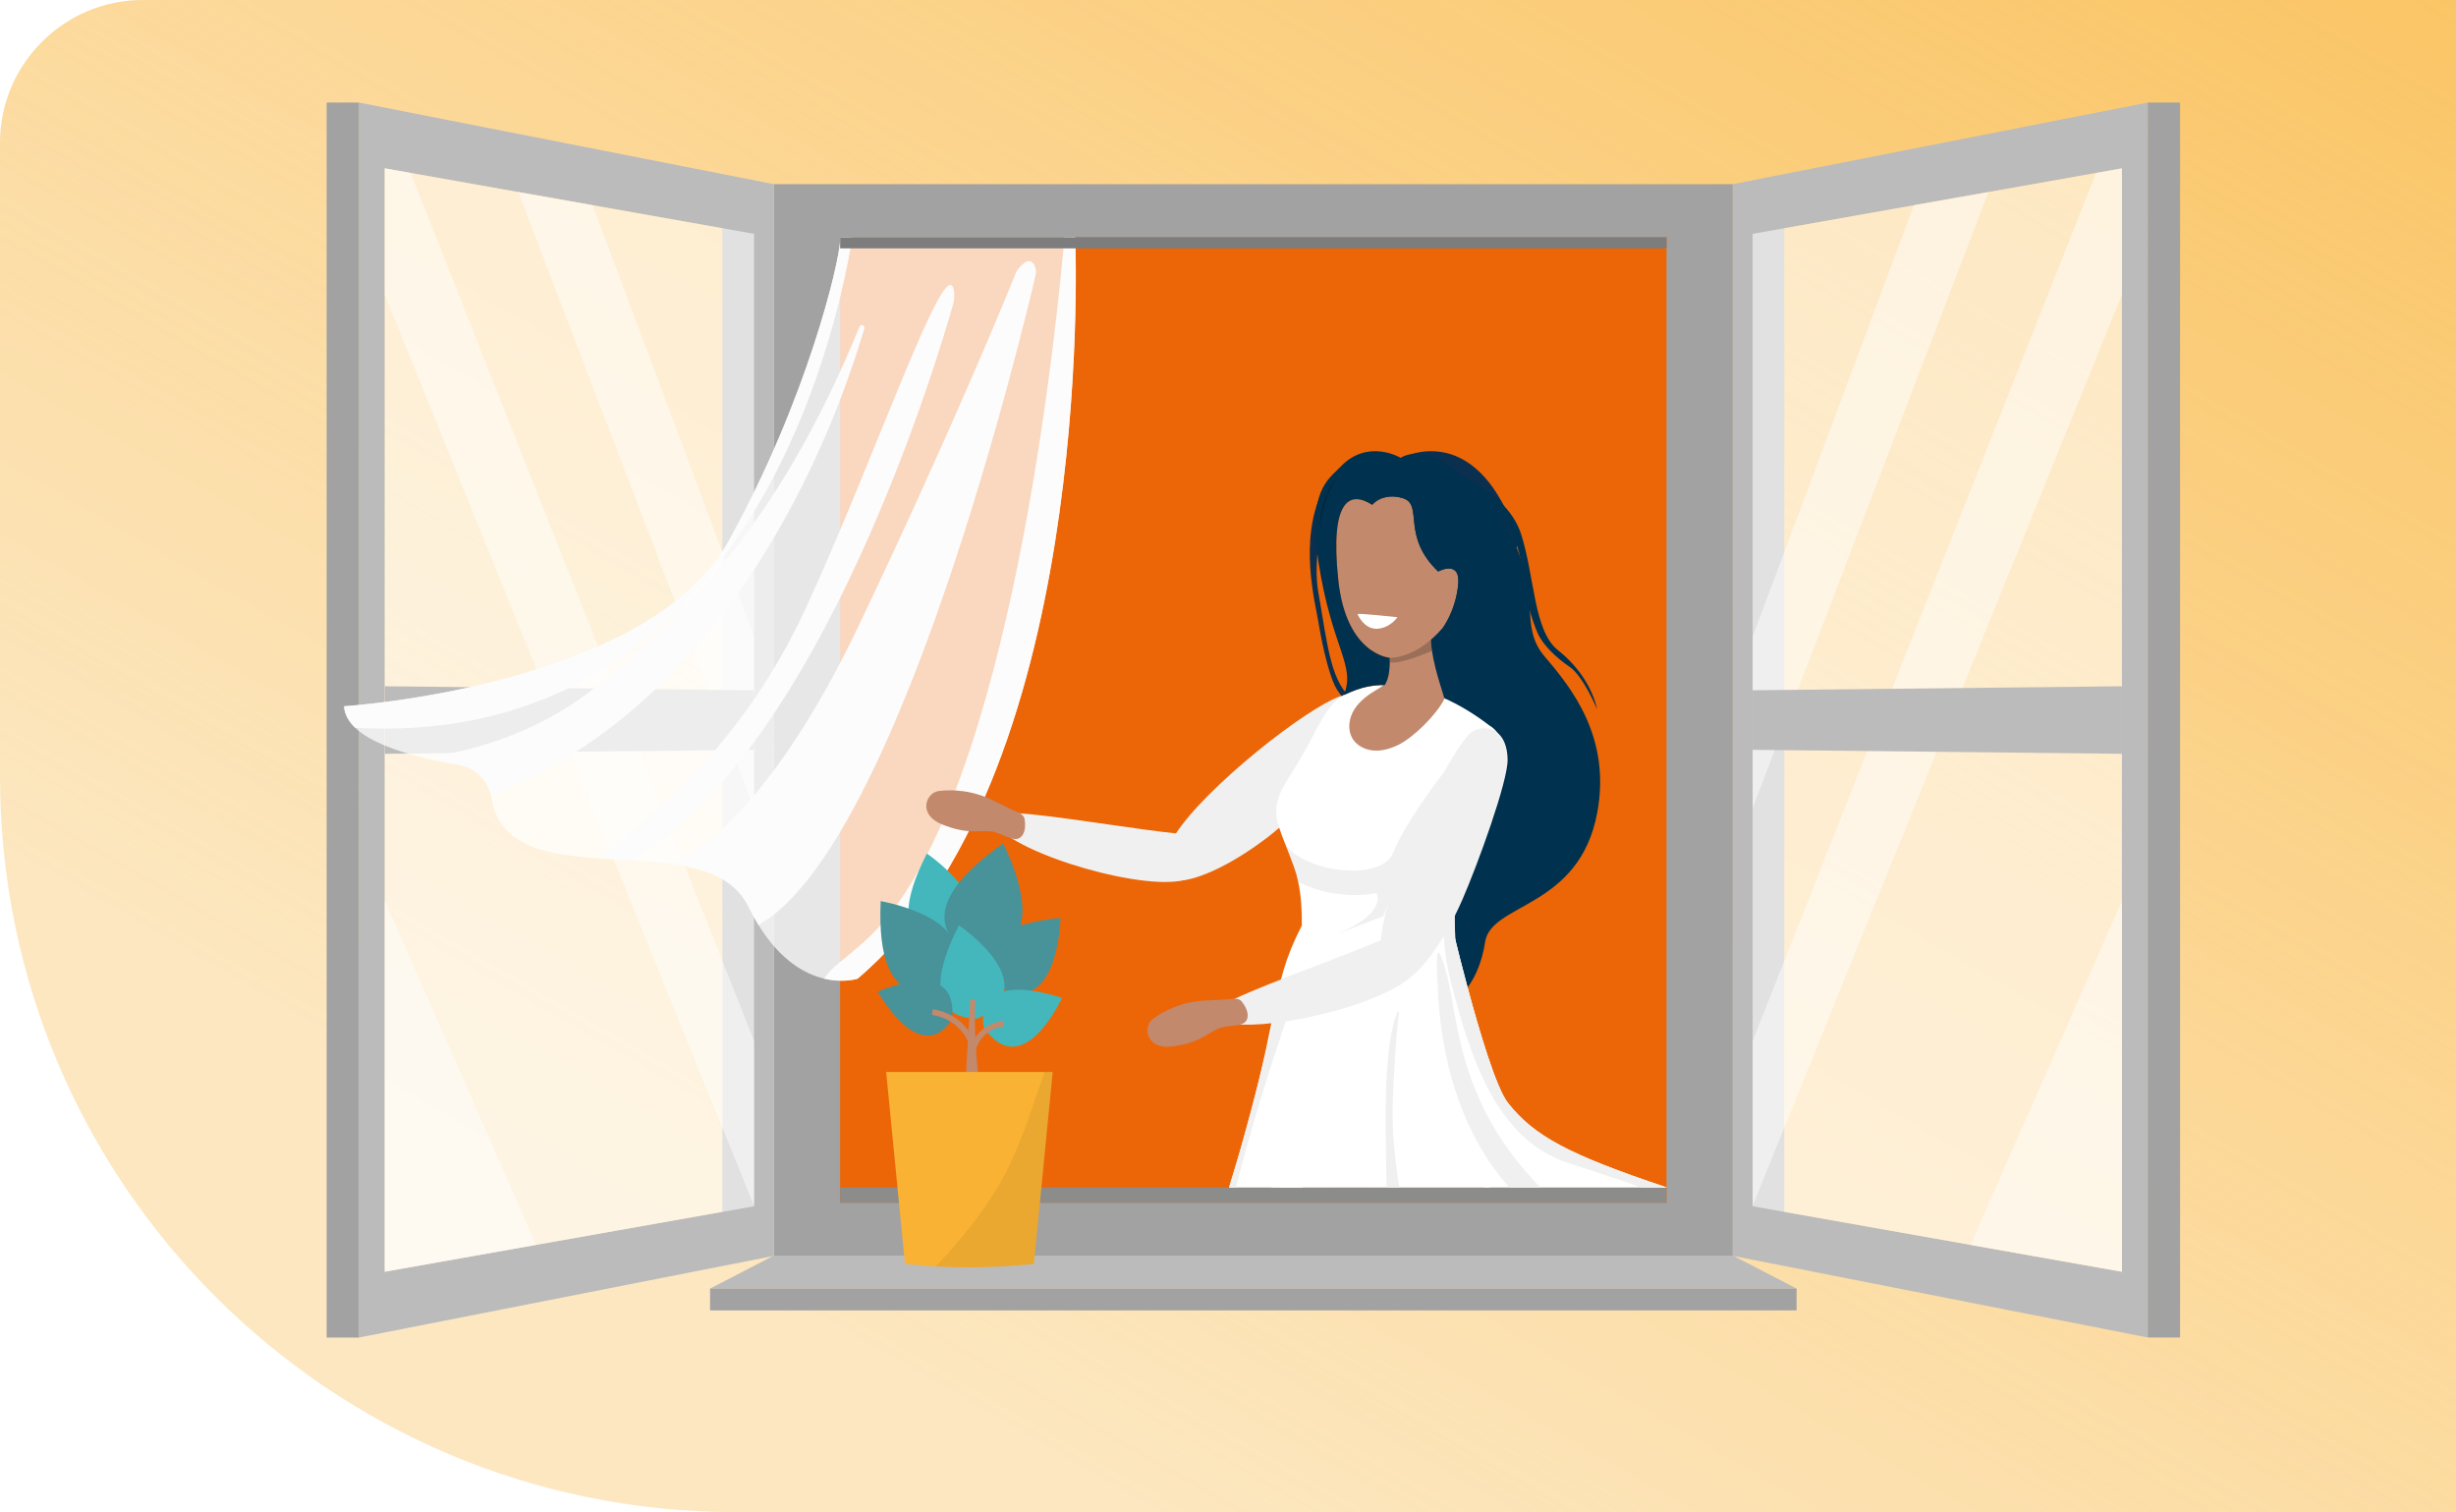<?xml version="1.0" encoding="UTF-8"?>
<svg id="Layer_1" data-name="Layer 1" xmlns="http://www.w3.org/2000/svg" xmlns:xlink="http://www.w3.org/1999/xlink" viewBox="0 0 1202 740">
  <defs>
    <style>
      .cls-1 {
        clip-path: url(#clippath);
      }

      .cls-2 {
        fill: url(#linear-gradient);
      }

      .cls-2, .cls-3, .cls-4, .cls-5, .cls-6, .cls-7, .cls-8, .cls-9, .cls-10, .cls-11, .cls-12, .cls-13, .cls-14, .cls-15, .cls-16, .cls-17, .cls-18, .cls-19, .cls-20, .cls-21, .cls-22, .cls-23, .cls-24, .cls-25, .cls-26, .cls-27 {
        stroke-width: 0px;
      }

      .cls-3, .cls-5, .cls-8, .cls-9, .cls-10, .cls-11 {
        isolation: isolate;
      }

      .cls-3, .cls-11 {
        opacity: .2;
      }

      .cls-4 {
        clip-rule: evenodd;
        fill: none;
      }

      .cls-5 {
        opacity: .4;
      }

      .cls-5, .cls-25 {
        fill: #f0f0f0;
      }

      .cls-28 {
        opacity: .47;
      }

      .cls-6 {
        fill: url(#linear-gradient-2);
      }

      .cls-7 {
        fill: url(#linear-gradient-3);
      }

      .cls-8 {
        opacity: .74;
      }

      .cls-8, .cls-10, .cls-23 {
        fill: #fff;
      }

      .cls-9 {
        opacity: .06;
      }

      .cls-10 {
        opacity: .56;
      }

      .cls-11 {
        fill: url(#linear-gradient-4);
      }

      .cls-12 {
        fill: #f9b233;
      }

      .cls-13 {
        fill: #489299;
      }

      .cls-14 {
        fill: #a2a2a2;
      }

      .cls-15 {
        fill: #0b2f4e;
      }

      .cls-16 {
        fill: #43b7bb;
      }

      .cls-17 {
        fill: #bbb;
      }

      .cls-18 {
        fill: #c44525;
      }

      .cls-19 {
        fill: #c2896d;
      }

      .cls-20 {
        fill: #8c8c8b;
      }

      .cls-21 {
        fill: #fdeac8;
      }

      .cls-22 {
        fill: #7d7d7d;
      }

      .cls-24 {
        fill: #ec6608;
      }

      .cls-26 {
        fill: #fcfcfc;
      }

      .cls-27 {
        fill: #00314e;
      }
    </style>
    <clipPath id="clippath">
      <path id="path-1" class="cls-4" d="m70,0h1132v740H360C161.18,740,0,578.82,0,380V70C0,31.34,31.34,0,70,0Z"/>
    </clipPath>
    <linearGradient id="linear-gradient" x1="290.54" y1="907.74" x2="911.46" y2="-167.74" gradientUnits="userSpaceOnUse">
      <stop offset=".22" stop-color="#f9b233" stop-opacity=".05"/>
      <stop offset="1" stop-color="#f9b233" stop-opacity=".66"/>
    </linearGradient>
    <linearGradient id="linear-gradient-2" x1="4851.36" y1="773.61" x2="4910.9" y2="773.61" gradientTransform="translate(5537.41 1307.63) rotate(-180)" gradientUnits="userSpaceOnUse">
      <stop offset="0" stop-color="#fb9a5f"/>
      <stop offset="1" stop-color="#fbbf9b"/>
    </linearGradient>
    <linearGradient id="linear-gradient-3" x1="4842.19" y1="782.75" x2="4840" y2="726.48" xlink:href="#linear-gradient-2"/>
    <linearGradient id="linear-gradient-4" x1="4883.43" y1="1060.02" x2="4891.29" y2="1060.02" gradientTransform="translate(5537.41 1307.63) rotate(-180)" gradientUnits="userSpaceOnUse">
      <stop offset="0" stop-color="#000"/>
      <stop offset="1" stop-color="#000"/>
    </linearGradient>
  </defs>
  <g class="cls-1">
    <rect class="cls-21" y="0" width="1202" height="740"/>
    <rect class="cls-2" y="0" width="1202" height="740"/>
    <g id="Tv">
      <g id="window">
        <rect class="cls-14" x="378.71" y="90.13" width="469.36" height="524.49"/>
        <rect class="cls-24" x="411.17" y="116.14" width="404.45" height="472.49"/>
        <g>
          <rect class="cls-17" x="353.54" y="92.63" width="18.1" height="522"/>
          <g>
            <path class="cls-17" d="m175.66,50.18v604.39l202.58-39.85.48-.09V90.13l-86.05-16.93-82.37-16.2-34.64-6.82h0Zm12.65,32.21h0l12.65,2.24,52.67,9.34h0l25.04,4.44,11.4,2.02,63.46,11.24,15.49,2.74h0v475.91h0l-15.49,2.74-91.18,16.15-74.06,13.13h0V82.39h.01Z"/>
            <polygon class="cls-10" points="188.31 82.39 188.31 622.36 369.04 590.33 369.04 114.43 188.31 82.39"/>
            <g class="cls-28">
              <polygon class="cls-23" points="253.64 93.96 369.04 395.44 369.04 311.62 290.08 100.42 253.64 93.96"/>
              <polygon class="cls-23" points="188.31 82.39 188.31 144.21 369.04 590.12 369.04 509.44 200.95 84.63 188.31 82.39"/>
              <polygon class="cls-23" points="188.31 440.94 188.31 622.36 262.36 609.24 188.31 440.94"/>
            </g>
            <polygon class="cls-17" points="188.31 368.9 369.04 366.95 369.04 337.81 188.31 335.85 188.31 368.9"/>
          </g>
          <rect class="cls-14" x="159.86" y="50.19" width="15.81" height="604.39"/>
        </g>
        <g>
          <rect class="cls-17" x="855.15" y="92.63" width="18.1" height="522"/>
          <g>
            <path class="cls-17" d="m848.08,90.13v524.49l.48.09,202.58,39.85V50.18l-203.06,39.94h0Zm116.35,519.11l-91.18-16.15-15.49-2.74h0V114.43h0l15.49-2.74,63.46-11.24,11.4-2.02,25.04-4.44h0l52.67-9.34,12.65-2.24h0v539.97h0l-74.06-13.13h.01Z"/>
            <polygon class="cls-10" points="1038.49 82.39 1038.49 622.36 857.76 590.33 857.76 114.43 1038.49 82.39"/>
            <g class="cls-28">
              <polygon class="cls-23" points="973.17 93.96 857.76 395.44 857.76 311.62 936.71 100.42 973.17 93.96"/>
              <polygon class="cls-23" points="1038.49 82.39 1038.49 144.21 857.76 590.12 857.76 509.44 1025.84 84.63 1038.49 82.39"/>
              <polygon class="cls-23" points="1038.49 440.94 1038.49 622.36 964.43 609.24 1038.49 440.94"/>
            </g>
            <polygon class="cls-17" points="1038.49 368.9 857.76 366.95 857.76 337.81 1038.49 335.85 1038.49 368.9"/>
          </g>
          <rect class="cls-14" x="1051.14" y="50.18" width="15.81" height="604.39"/>
        </g>
        <g>
          <path class="cls-8" d="m168.37,345.61c.25,3.99,2.27,7.49,5.49,10.56h0c7.09,6.75,20,11.36,32.55,14.45h0c6.23,1.52,12.37,2.68,17.69,3.53,8,1.27,14.41,7.24,16.19,15.05.09.42.19.85.25,1.29,3.83,24.05,27.38,27.89,53.37,29.62,4.88.32,9.85.57,14.8.86,7,.42,13.95.93,20.51,1.87,16.51,2.37,30.59,7.48,37.06,20.78,1.62,3.32,3.28,6.34,4.97,9.08,10.69,17.37,22.68,23.98,32.05,26.22,2.9.7,5.56.98,7.85,1.02,5.22.12,8.53-.97,8.53-.97,115.25-97.56,106.99-351.19,106.54-362.84h-114.84c-.13.15-.21.3-.23.48v1.01c-.42,10.94-15.97,77.24-54.37,146.86-39.58,71.78-188.43,81.14-188.43,81.14h0Z"/>
          <path class="cls-26" d="m329.23,422.84c16.51,2.37,30.59,7.48,37.06,20.78,1.62,3.32,3.28,6.34,4.97,9.08,69.15-39.34,129.87-293.56,135.58-318.03.38-1.66.2-3.41-.6-4.92-2.43-4.61-6.55.07-8.13,2.15-.38.52-.7,1.07-.94,1.67-3.16,7.84-29.85,73.78-76.66,172.11-42.78,89.83-79.83,111.65-89.56,116.07-.64.29-1.21.66-1.72,1.1h0Z"/>
          <path class="cls-26" d="m403.32,478.92c2.9.7,5.56.98,7.85,1.02,5.22.12,8.53-.97,8.53-.97,115.25-97.56,106.99-351.19,106.54-362.84h-5.28c-2.73,30.7-22.9,251.55-85.44,331.22-8.88,11.32-17.84,17.93-24.35,23.4-3.41,2.86-6.14,5.41-7.85,8.16h0Z"/>
          <path class="cls-26" d="m293.93,420.09c4.88.32,9.85.57,14.8.86,93.39-53.33,150.83-247.6,157.71-271.93.61-2.16.78-4.43.42-6.66-3.41-21.77-38.64,82.03-72.55,155.4-35.58,76.98-87.39,108.39-97.36,119.6-.68.76-1.71,1.68-3.02,2.73h0Z"/>
          <path class="cls-26" d="m206.43,370.62c6.23,1.52,12.37,2.68,17.69,3.53,8,1.27,14.41,7.24,16.19,15.05.08-.04.17-.07.25-.11,117.98-46.33,167.26-176.87,182.49-228.39.45-1.54-1.78-2.32-2.39-.84-41.31,100.93-88.75,142.86-126.85,174.5-40.56,33.71-87.4,36.24-87.4,36.24h.01Z"/>
          <path class="cls-26" d="m168.37,345.61c.25,3.99,2.27,7.49,5.49,10.56h0c164.05,8.99,219.97-139.39,237.31-210.67,3.08-12.66,4.95-22.89,5.98-29.37h-5.74c-.13.15-.21.3-.23.48v1.01c-.42,10.94-15.97,77.24-54.37,146.86-39.58,71.78-188.43,81.14-188.43,81.14h-.01Z"/>
        </g>
        <rect class="cls-22" x="411.17" y="116.14" width="404.45" height="5.41"/>
        <rect class="cls-20" x="411.17" y="581.13" width="404.45" height="7.49"/>
        <polygon class="cls-17" points="347.45 630.65 879.35 630.65 848.04 614.45 378.75 614.45 347.45 630.65"/>
        <rect class="cls-14" x="347.51" y="630.63" width="531.76" height="10.65"/>
      </g>
      <g id="person">
        <g id="person02">
          <g>
            <path class="cls-25" d="m656.29,340.65c-16.46,5.36-66.58,44.77-81.27,68-20.17,31.89,10.97,27.17,44.97,1.41,14.81-11.22,42.22-40.21,47.23-49.63,8.12-15.29-3.37-22.24-10.93-19.77Z"/>
            <path class="cls-25" d="m587.06,408.72c-24.28-.54-100.44-15.98-102.8-9.4,4.69,16.16,69.35,35.64,92.8,31.83,23.44-3.82,17.89-22.25,10-22.42h0Z"/>
            <path class="cls-19" d="m498.76,397.82c1.46.62,2.51,1.8,2.71,3.08.38,2.45.56,6.38-1.72,8.62-3.49,3.42-9.06-2.16-15.1-2.69-6.05-.53-11.23,1.56-23.48-3.32-12.25-4.87-7.97-15.62-1.75-16.39,6.22-.77,16.35-.68,27.4,4.97,6.18,3.16,9.89,4.85,11.96,5.73h0Z"/>
          </g>
          <g>
            <path class="cls-15" d="m685.52,224.28s28.47-15.98,49.09,20.62c20.62,36.6-4.07,20.34-4.07,20.34l-45.03-36.6v-4.36h.01Z"/>
            <path class="cls-27" d="m709.9,230.42s27.9,10.02,34.58,31.06c6.68,21.04,6.1,47.26,18.01,56.72,11.91,9.45,17.42,20.74,19.17,28.97,0,0-6.68-16.16-13.37-20.74-6.68-4.57-13.07-10.67-15.69-16.47-2.61-5.79-7.27-20.43-7.85-31.71-.58-11.28-8.13-26.53-15.4-30.79-7.27-4.27-17.78-7.78-17.9-9.99-.12-2.21-1.58-7.04-1.58-7.04h.01Z"/>
            <path class="cls-15" d="m651.82,237.06s-10.29,31.47-6.68,52.29c4.93,28.47,6.1,45.03,18.01,54.04,11.91,9,17.42,19.76,19.17,27.6,0,0-6.68-15.4-13.37-19.76-6.68-4.36-13.07-10.17-15.69-15.69-2.61-5.52-5.81-17.72-7.85-30.21-1.72-10.62-9.88-40.38,1.74-65.07.9-1.91,4.65-3.2,4.65-3.2h.01Z"/>
            <g id="woman_1" data-name="woman 1">
              <path class="cls-27" d="m696.56,225.91s24.35,0,42.37,34.93c16.06,31.12,3.98,45.21,17.16,60.59,13.19,15.38,32.49,39.6,25.61,76.35-8.81,47.01-51.93,43.99-54.86,63.2-2.93,19.21-15.46,43.75-52.78,32.17-37.32-11.58-9.39-82.67-11.62-109.69-2.21-27.03,34.78-24.77,16.76-74.96-18.02-50.19-.04-79.92,17.36-82.59h0Z"/>
              <path class="cls-6" d="m682.71,581.13c.44-2.03.82-4.12,1.15-6.25h0c1.3-8.21,1.92-16.96,2.12-25.13.25-10.49-.21-20-.89-26.11-.16-1.49-.64-12.9-.94-14.39-.19-.91-.41-1.79-.64-2.65-.48-1.72-1.03-3.34-1.68-4.84-.72-1.7-1.54-3.25-2.44-4.65-.73-1.14-1.51-2.19-2.33-3.13-1.91-2.2-4.04-3.87-6.29-5.05-2.29-1.19-4.71-1.86-7.12-2-6.21-.36-12.37,2.77-16.43,9.32-.64,1.03-1.22,2.13-1.74,3.33-1.18,2.71-2.63,7.28-4.24,13.23-.72,2.63-1.46,5.5-2.21,8.62-.77,3.12-1.55,6.46-2.36,9.99-.03.13-.07.27-.09.41-.05.2-.09.41-.15.61-.09.4-.19.81-.28,1.22-3.14,13.92-6.51,30.51-9.64,47.42h56.18v.05Z"/>
              <path class="cls-7" d="m723.55,579.53c.27-6.56.08-13.57-.41-20.45-1.03-14.49-3.42-28.39-5.78-36.16-.42-1.42-3.02-12.54-3.59-13.94-2.44-5.91-5.68-10.3-9.23-13.27-.53-.44-1.06-.85-1.59-1.22-7.32-5.15-15.71-4.67-21.54.56-.7.64-1.38,1.34-2,2.11-2.06,2.53-3.63,5.81-4.5,9.77-.62,2.88-1.15,7.64-1.59,13.8-.38,5.41-.68,11.91-.9,19.15v.41c0,.21-.01.42-.03.62,0,.41-.03.82-.04,1.26-.07,2.25-.13,4.59-.21,6.99-.33,9.85-.8,20.78-1.43,31.98h52.79c.03-.53.05-1.07.08-1.6h-.03Z"/>
              <path class="cls-23" d="m729.13,581.13c.15-4.04.21-8.05.2-11.96,0-3.12-.07-6.17-.19-9.15-.2-4.8-.46-9.2-.8-13.29-.57-6.88-1.3-12.84-2.17-18.22-2.63-16.35-6.42-27.4-9.79-42.92-1.34-6.17-2.61-13.05-3.73-21.23-.24-1.76-.42-3.5-.57-5.2-.3-3.7-.37-7.24-.25-10.63h0c.01-.41.04-.81.05-1.22.28-5.64,1.1-10.89,2.27-15.79,1.33-5.6,3.12-10.77,5.11-15.62,5.33-13.02,12.08-23.74,15.18-34.17,3.7-12.45,1.1-19.49-1.62-23.17-1.86-2.51-3.77-3.43-3.77-3.43-7.94-6.09-15.41-10.42-22.25-13.45-8.63-3.82-16.28-5.57-22.74-6.18-2.29-.23-4.44-.29-6.42-.27h-.49c-.24,0-.48.01-.7.03h0c-2.41.09-4.55.33-6.4.65-.27.04-.53.09-.78.13h-.01c-4.92.91-7.61,2.25-7.61,2.25-.94.31-1.83.68-2.68,1.09-.44.21-.85.44-1.26.68-.2.12-.4.24-.58.36h0c-.15.08-.28.17-.41.27-9.44,6.26-13.14,19.96-24.28,37.1-8.41,12.94-9.26,18.39-6.38,27.33h0c.73,2.29,1.71,4.8,2.86,7.73,1.26,3.18,2.72,6.87,4.32,11.27.85,2.35,1.55,4.81,2.1,7.39,1.41,6.52,1.91,13.76,1.79,21.61-.04,3.34-.21,6.8-.46,10.36-.28,4.04-.69,8.21-1.18,12.5-.32,2.76-.66,5.57-1.05,8.42-.64,4.85-1.37,9.84-2.12,14.96-1.34,9.06-2.81,18.52-4.16,28.31-2.2,15.81-4.19,34.73-5.9,53.44h106.92l-.04.03Z"/>
              <g>
                <path class="cls-18" d="m726.37,581.13c-.95-.53-1.91-1.07-2.84-1.6-19.37-11.24-32.04-23.72-37.57-29.76-2.11-2.31-3.17-3.67-3.17-3.67l-1.19.34h-.07l-3.34.97h-.07l-6.03,1.74-36.82,10.5s1.59,9.22,2.25,21.48h88.85Z"/>
                <path class="cls-23" d="m815.62,581.13v-.04c-48.45-16.22-64.79-25.2-77.56-41.25-5.81-7.31-14.12-35.45-19.8-56.57h0c-2.78-10.36-4.93-19.02-5.83-22.73-.07-.24-.12-.46-.16-.66h0c-.07-.29-.12-.53-.17-.72-.08-.32-.12-.5-.13-.56-1.74.46-3.49.88-5.24,1.23-.45.09-.89.17-1.34.27h0c-2.72.52-5.42.91-8.12,1.19-3.98.42-7.9.62-11.74.64-3.37,0-6.64-.11-9.83-.34-.98-.07-1.94-.15-2.89-.24-6.79-.64-13.02-1.72-18.3-2.9-10.29-2.29-17-4.95-17.42-5.32-.01,0-.03-.03-.03-.03-.99,1.9-1.88,3.73-2.72,5.52h0c-3.41,7.32-5.61,13.76-7.41,20.7-1.67,6.39-3.02,13.19-4.71,21.47-1.56,7.69-3.42,16.64-6.07,27.73v.04c-2.24,9.32-5.07,20.14-8.77,32.97-.77,2.65-1.54,5.3-2.33,7.93-.01.07-.04.12-.05.19-1.17,3.89-2.33,7.72-3.51,11.51h214.14-.01Z"/>
                <path class="cls-25" d="m703.72,484.47c.09,1.7.24,5,.64,9.51.05.56.11,1.14.16,1.72,1.43,14.56,5.54,39.65,18.62,63.37,1.87,3.41,3.93,6.78,6.19,10.09,2.8,4.11,5.91,8.12,9.38,11.96h15.17c-11.4-11.64-19.57-23.25-25.54-34.4-11.5-21.5-14.83-41.27-17.48-56.18-.88-4.96-1.68-9.38-2.69-13.15-5.68-21.32-5.33-8.61-4.44,7.07h0Z"/>
                <path class="cls-25" d="m678.16,547.37v.05c0,9.59.15,21.22.46,33.71h6.19c-.33-2.08-.65-4.16-.94-6.25h0c-1.37-9.71-2.21-19.31-2.31-28.43v-.05c-.08-8.14.86-26.57,1.95-39.78.37-4.48.76-8.37,1.13-11.03.01-.13.04-.27.05-.38.04-.28-.45-.38-.58-.13-.07.12-.13.25-.21.4-.56,1.14-1.29,3.09-2.07,6.31-1.06,4.42-2.19,11.23-3.02,21.72-.27,3.3-.65,12-.65,23.87h0Z"/>
                <path class="cls-25" d="m604.95,581.13c6.4-25.98,15.05-53.72,24.24-81.26,1.72-5.16,3.46-10.32,5.21-15.45,1.05-3.09,2.11-6.18,3.16-9.24-.7.28-1.42.54-2.12.82-2.39.93-4.76,1.84-7.09,2.76-1.03,3.66-2.86,11.46-5.37,21.93-1.9,7.94-4.19,17.42-6.83,27.81v.04c-2.53,10-5.4,20.85-8.53,31.97-.85,3-1.7,5.97-2.57,8.92-.01.07-.04.12-.05.19-1.14,3.89-2.31,7.73-3.47,11.51h3.43Z"/>
                <path class="cls-5" d="m706.55,458.19c.04.56.11,1.1.17,1.64.45,6.33,1.45,12.98,3.18,19.81.82,3.22,1.67,6.46,2.55,9.71,3.67,13.54,7.93,27.06,13.71,39.16,9.11,19.06,21.99,34.56,42.22,40.9,8.62,2.71,21.02,6.87,35.11,11.72h12.12v-.04c-48.45-16.22-64.79-25.2-77.56-41.25-5.81-7.31-14.12-35.45-19.8-56.57-2.78-10.36-4.93-19.02-5.83-22.73-.07-.24-.12-.46-.16-.66-.08-.33-.21-5.68-.34-11.51,0-.36-.01-.7-.03-1.06-.16-6.98-.29-14.26-.3-14.29-1.66.44-5.97,14.08-5.04,25.18h0Z"/>
                <path class="cls-25" d="m706.55,458.19c.04.56.11,1.1.17,1.64.45,6.33,1.45,12.98,3.18,19.81.82,3.22,1.67,6.46,2.55,9.71,3.67,13.54,7.93,27.06,13.71,39.16,9.11,19.06,21.99,34.56,42.22,40.9,8.62,2.71,21.02,6.87,35.11,11.72h12.12v-.04c-48.45-16.22-64.79-25.2-77.56-41.25-5.81-7.31-14.12-35.45-19.8-56.57-2.78-10.36-4.93-19.02-5.83-22.73-.07-.24-.12-.46-.16-.66-.08-.33-.21-5.68-.34-11.51,0-.36-.01-.7-.03-1.06-.16-6.98-.29-14.26-.3-14.29-1.66.44-5.97,14.08-5.04,25.18h0Z"/>
              </g>
              <path class="cls-9" d="m628.88,412.87c1.26,3.18,2.72,6.87,4.32,11.27.85,2.35,1.55,4.81,2.1,7.39,0,0,16.35,9.47,38.46,5.57,0,0,5.64,9.67-19.86,20.25l23.02-8.99,29.98-70.77s-18.82,24.09-24.93,39.44c-6.11,15.33-45.13,9.23-53.08-4.14h0Z"/>
              <path class="cls-19" d="m661.86,361.35c2.11,3.57,6.25,5.62,10.37,5.94,4.12.32,8.25-.9,11.99-2.69,7.55-3.62,18.9-14.97,22.64-22.45.33-.66-4.43-12.77-6.03-23.66-.42-2.93-.64-5.78-.44-8.29v-.11c.01-.25-.04-.46-.16-.64h0c-1.62-2.24-14.06,1.19-18.74,4.32-.81.54-1.39,1.07-1.64,1.56-.5.99-.29,2.17-.12,3.26.28,1.82.42,3.63.42,5.46s-.12,3.49-.36,5.21c-.25,1.72-.65,3.5-1.68,4.91s-2.61,2.29-4.11,3.2c-4.28,2.55-8.49,5.54-11.15,9.76-2.67,4.22-3.51,9.89-.97,14.19h-.01Z"/>
              <path class="cls-3" d="m679.72,318.64c.28,1.82.42,3.63.42,5.46,4.34,1.19,16.79-3.93,20.67-5.6-.42-2.93-.64-5.78-.44-8.29l-.16-.74h0s-18.74,4.32-18.74,4.32c-.81.54-1.39,1.07-1.64,1.56-.5.99-.29,2.17-.12,3.26h0Z"/>
              <path class="cls-19" d="m654.97,283.82c3.75,35.46,23.8,37.95,25.05,38.07h.07c.85.04,1.71,0,2.56-.13,9.65-1.43,17.73-7.82,23.42-14.49h.01s.01-.04.04-.07c.01,0,.03-.01.03-.03.66-.89,6.09-8.33,7.49-20.61,1.5-13.1-9.76-6.87-9.76-6.87-18.23-17.37-7.11-32.61-17.09-35.82-9.99-3.22-15.17,3.22-15.17,3.22-10.97-7.16-20.79-2.68-16.63,36.71h-.01Z"/>
              <path class="cls-27" d="m671.58,247.1s5.2-6.43,15.17-3.22c9.99,3.22-1.13,18.45,17.11,35.82,0,0,11.24-6.23,9.76,6.87-1.49,13.1-7.56,20.7-7.56,20.7,0,0,18.06-19.63,18.06-49.22s-28.52-40.64-38.6-33.99c0,0-16.19-9.76-29.6,4.51-5.6,5.95-16.09,11.26-10.67,46.32,6.59,42.7,18.43,50.59,12.44,65.19,0,.53,9.1-5.25,19.93-4.77,0,0,2.96-3.32,2.47-13.41,0,0-21.24-1.47-25.12-38.07-4.16-39.4,5.66-43.87,16.62-36.71h0Z"/>
              <path class="cls-11" d="m653.98,234.14s-9.34,9.45-7.66,26.92c0,0-1.3-12.08,7.66-26.92Z"/>
            </g>
          </g>
          <g>
            <path class="cls-25" d="m718.66,359.69c-11.76,12.7-41.43,73.89-42.92,101.35-2.06,37.67,22.82,18.38,39.94-20.71,7.45-17.03,22.4-58.03,22.16-68.7-.37-17.3-13.79-17.76-19.19-11.93h.01Z"/>
            <path class="cls-25" d="m591.95,497.15c4.51,4.44,16.64,5.17,31.03,3.54,2.03-.23,4.11-.5,6.22-.82,22.62-3.42,48.67-11.78,59.29-20.2,18.6-14.77,4.76-28.15-2.21-24.45-9.56,5.07-29.57,12.58-48.71,19.96-3.12,1.19-6.19,2.4-9.22,3.58-20.06,7.86-36.96,15.08-36.4,18.39h0Z"/>
            <path class="cls-19" d="m603.87,488.77c1.58-.17,3.06.34,3.87,1.37,1.54,1.96,3.59,5.3,2.69,8.35-1.38,4.68-8.95,2.53-14.49,5.03-5.54,2.49-9.04,6.84-22.12,8.57-13.07,1.72-14.57-9.76-9.52-13.46,5.05-3.7,13.94-8.57,26.34-9.02,6.94-.25,11.01-.6,13.23-.84h0Z"/>
          </g>
        </g>
        <path class="cls-23" d="m683.93,302.06s-19.72-2.16-19.51-1.51,3.47,7.59,9.75,7.15c6.29-.44,9.75-5.64,9.75-5.64h.01Z"/>
      </g>
      <g>
        <path class="cls-16" d="m462.73,463.34s-33.93,2.96-9.11-45.62c0,0,43.49,29.36,9.11,45.62Z"/>
        <path class="cls-13" d="m490.89,412.81s29.66,55.38-15.82,53.4c0,0-37.58-15.82,15.82-53.4Z"/>
        <path class="cls-13" d="m460.71,482.35s-32.49,18.26-29.68-41.35c0,0,56.6,9.63,29.68,41.35Z"/>
        <path class="cls-13" d="m519.06,449.21s-1.1,52.46-33.4,32.38c0,0-20.87-26.92,33.4-32.38Z"/>
        <path class="cls-16" d="m478.41,498.44s-33.93,2.94-9.11-45.62c0,0,43.49,29.36,9.11,45.62Z"/>
        <path class="cls-13" d="m465.92,498.62s-12.6,25.41-36.39-13.27c0,0,39.72-18.21,36.39,13.27Z"/>
        <path class="cls-16" d="m519.76,488.36s-19.07,42.01-38.2,14.59c0,0-7.53-28.97,38.2-14.59Z"/>
        <path class="cls-19" d="m477.34,489.08c-1.1,23.82,2.61,45.43,2.61,45.43h-7.7l2.61-45.43h2.48Z"/>
        <path class="cls-12" d="m505.98,618.53s-14.08,1.72-32.73,1.72c-15.83,0-30.35-1.72-30.35-1.72l-9.2-93.92h81.5l-9.2,93.92h-.01Z"/>
        <path class="cls-9" d="m491.21,575.85c8.34-15.41,13.23-32.22,19.15-48.63.32-.86.54-1.75.76-2.63h4.08l-9.2,93.92s-14.08,1.72-32.73,1.72c-5.46,0-10.74-.21-15.34-.48,1.84-1.91,3.7-3.79,5.48-5.78,10.4-11.7,20.35-24.33,27.82-38.14h-.01Z"/>
        <path class="cls-19" d="m491.33,499.64l.09,2.81c-.52.01-12.49.54-14.76,14.92l-2.78-.44c2.63-16.66,17.3-17.29,17.45-17.29Z"/>
        <path class="cls-19" d="m477.45,510.97l-2.69.81c-.04-.13-4.04-12.81-18.7-15.12l.44-2.78c16.38,2.59,20.77,16.5,20.95,17.09h0Z"/>
      </g>
    </g>
  </g>
</svg>